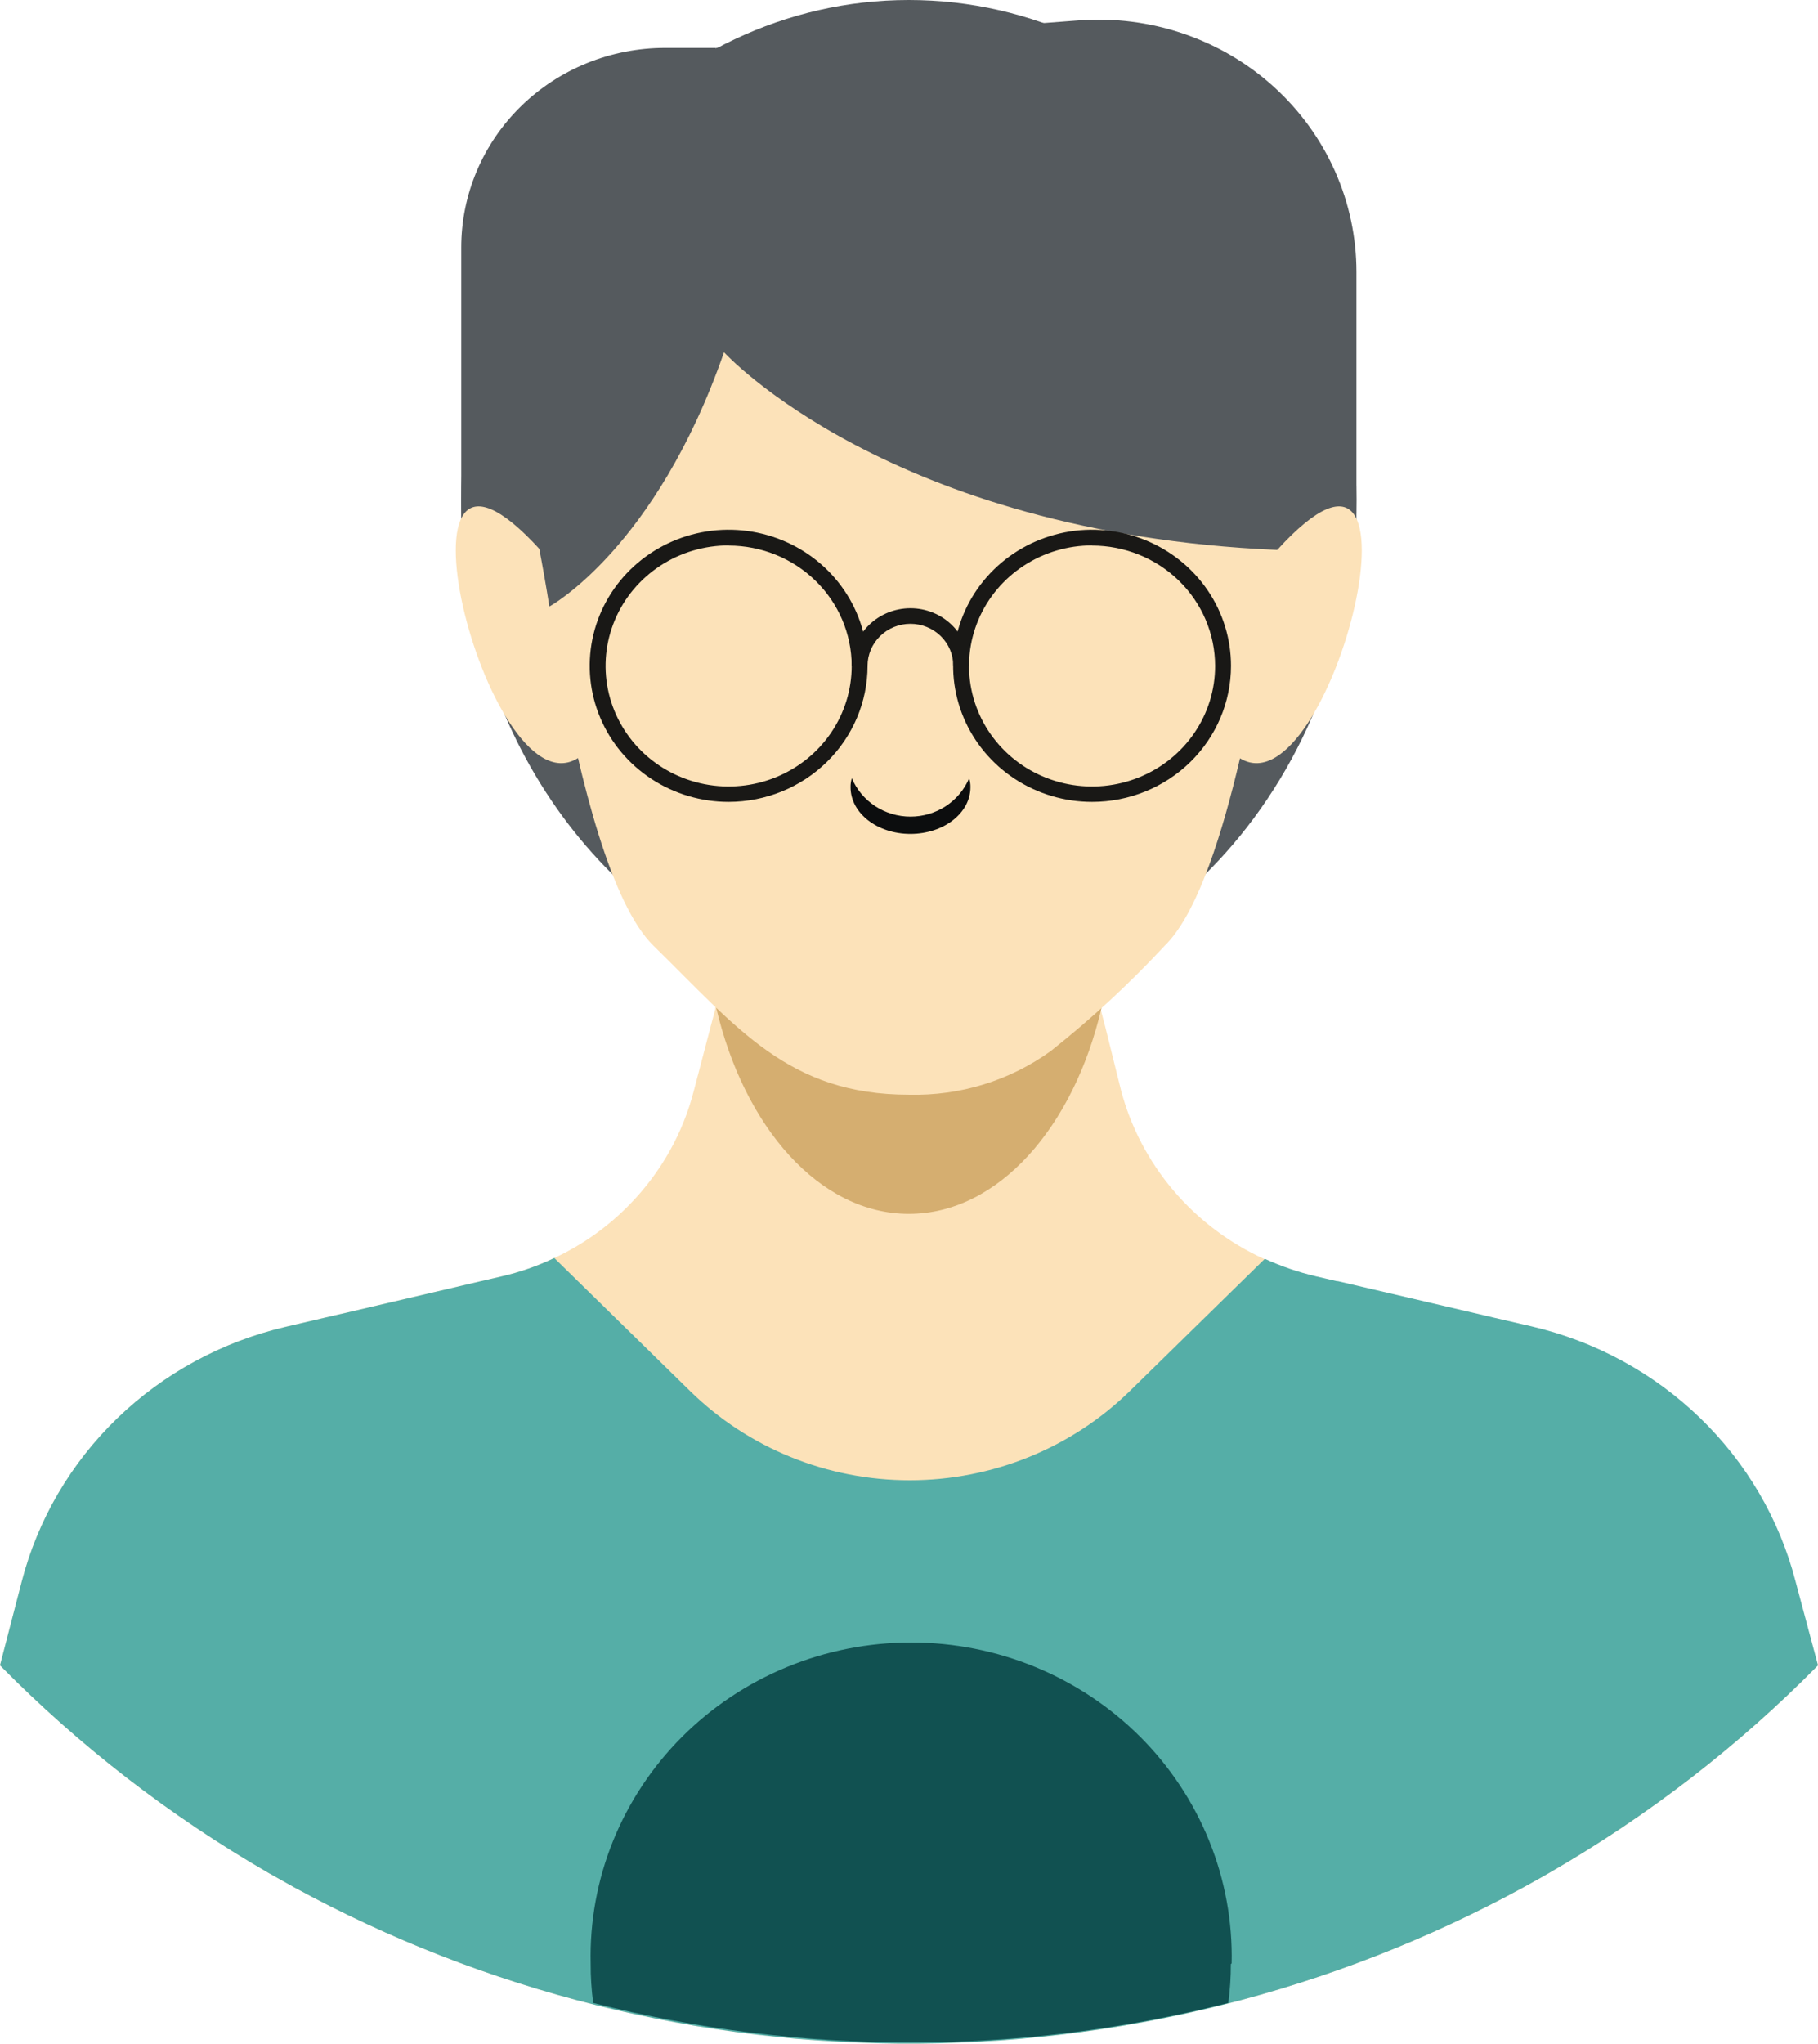 <svg width="105" height="118" viewBox="0 0 105 118" fill="none" xmlns="http://www.w3.org/2000/svg">
<path d="M78.342 31.501H41.358V2.766L62.312 1.176C64.357 1.022 66.413 1.283 68.35 1.943C70.287 2.603 72.064 3.647 73.569 5.012C75.074 6.376 76.275 8.03 77.097 9.87C77.918 11.711 78.342 13.697 78.342 15.706V31.501Z" fill="#555A5E"/>
<path d="M41.358 2.766H38.405C35.285 2.766 32.292 3.98 30.086 6.14C27.879 8.301 26.64 11.231 26.64 14.287V31.501L36.91 24.56L41.358 2.766Z" fill="#555A5E"/>
<path d="M78.342 28.852C78.342 44.791 66.769 57.714 52.491 57.714C40.487 57.714 30.399 48.581 27.492 36.207C26.922 33.795 26.636 31.328 26.64 28.852C26.64 12.922 38.213 0 52.491 0C66.769 0 78.342 12.922 78.342 28.852Z" fill="#555A5E"/>
<path d="M105 96.156C100.411 100.814 95.197 104.841 89.502 108.126L89.016 108.405C78.081 114.592 65.694 117.895 53.066 117.993C40.437 118.09 27.998 114.979 16.965 108.962L15.525 108.153C9.82 104.86 4.598 100.824 0 96.156L1.256 91.316C2.184 87.74 4.093 84.48 6.776 81.889C9.459 79.298 12.814 77.475 16.479 76.616L18.781 76.077L20.331 75.718L27.731 73.985L28.74 73.752L28.969 73.698C30.021 73.457 31.042 73.102 32.014 72.638C33.663 71.869 35.153 70.806 36.406 69.504C38.183 67.674 39.446 65.425 40.074 62.976L41.046 59.267L41.312 58.27V58.199L42.55 53.484L42.926 52.074H61.955L63.367 57.462L63.495 57.938L63.569 58.216V58.279L63.834 59.285L64.751 62.976C65.314 65.09 66.344 67.056 67.771 68.736C69.197 70.415 70.984 71.766 73.005 72.692C73.946 73.123 74.929 73.46 75.939 73.698L77.168 73.985H77.232L85.651 75.952L86.183 76.077L88.429 76.598C92.094 77.457 95.449 79.28 98.132 81.871C100.815 84.462 102.724 87.722 103.652 91.298L105 96.156Z" fill="#FCE2B9"/>
<path d="M63.624 58.172C62.01 65.113 57.636 70.088 52.491 70.088C47.347 70.088 42.972 65.104 41.358 58.154L42.606 53.439L42.972 52.029H62.001L63.422 57.417L63.55 57.902L63.624 58.172Z" fill="#D5AE70"/>
<path d="M31.206 31.753C21.733 21.345 28.061 46.794 33.297 43.822C42.513 38.586 31.206 31.753 31.206 31.753Z" fill="#FCE2B9"/>
<path d="M73.766 31.753C83.239 21.345 76.92 46.794 71.684 43.822C62.468 38.586 73.766 31.753 73.766 31.753Z" fill="#FCE2B9"/>
<path d="M74.527 24.246C74.526 25.026 74.484 25.805 74.399 26.58C74.344 27.137 74.133 29.077 73.775 31.717C72.785 38.901 70.648 51.302 67.274 54.598C65.241 56.789 63.04 58.825 60.689 60.686C58.322 62.395 55.441 63.283 52.5 63.209C45.54 63.209 42.578 59.339 37.736 54.598C35.315 52.227 33.527 45.178 32.335 38.721C32.28 38.416 32.225 38.102 32.179 37.823C32.014 36.862 31.858 35.91 31.711 35.004C30.95 30.181 30.583 26.41 30.583 26.41C30.51 25.691 30.473 24.964 30.473 24.228C30.473 24.039 30.473 23.851 30.473 23.662C30.515 21.998 30.752 20.343 31.179 18.732C31.179 18.66 31.179 18.588 31.243 18.517C32.461 14.159 35.046 10.286 38.633 7.445C42.22 4.604 46.628 2.939 51.235 2.685C51.657 2.685 52.069 2.685 52.491 2.685C55.384 2.682 58.25 3.237 60.924 4.319C63.598 5.401 66.028 6.988 68.075 8.991C70.121 10.994 71.745 13.372 72.852 15.989C73.959 18.607 74.528 21.413 74.527 24.246Z" fill="#FCE2B9"/>
<path d="M56.048 45.456C56.048 46.947 54.499 48.15 52.582 48.15C50.666 48.15 49.125 46.947 49.125 45.456C49.121 45.28 49.146 45.104 49.198 44.935C49.476 45.591 49.946 46.152 50.549 46.547C51.152 46.941 51.861 47.151 52.587 47.151C53.312 47.151 54.021 46.941 54.624 46.547C55.227 46.152 55.697 45.591 55.975 44.935C56.028 45.104 56.052 45.28 56.048 45.456Z" fill="#0C0D0E"/>
<path d="M75.104 24.389C75.104 25.19 75.061 25.991 74.976 26.787C74.921 27.362 73.766 31.753 73.766 31.753C51.335 30.783 41.816 20.34 41.816 20.34C37.864 31.699 31.729 35.022 31.729 35.022C30.949 30.074 30.032 26.634 30.032 26.634C29.951 25.889 29.911 25.139 29.913 24.389C29.913 24.201 29.913 24.003 29.913 23.815C29.957 22.105 30.2 20.406 30.638 18.75C30.658 18.677 30.682 18.605 30.711 18.535C31.964 14.064 34.617 10.091 38.297 7.176C41.977 4.26 46.499 2.548 51.225 2.281C51.656 2.281 52.078 2.281 52.509 2.281C58.497 2.286 64.239 4.616 68.475 8.761C72.71 12.905 75.095 18.526 75.104 24.389Z" fill="#555A5E"/>
<path d="M42.092 46.3C40.504 46.302 38.952 45.843 37.631 44.98C36.311 44.118 35.281 42.892 34.672 41.456C34.063 40.02 33.903 38.44 34.212 36.915C34.52 35.391 35.284 33.99 36.406 32.89C37.527 31.79 38.957 31.041 40.514 30.737C42.071 30.433 43.684 30.588 45.151 31.183C46.618 31.777 47.872 32.784 48.754 34.077C49.636 35.369 50.107 36.888 50.107 38.443C50.104 40.524 49.259 42.52 47.757 43.993C46.255 45.466 44.218 46.295 42.092 46.3ZM42.092 31.492C40.685 31.491 39.31 31.898 38.14 32.661C36.97 33.425 36.057 34.512 35.518 35.784C34.979 37.056 34.838 38.456 35.112 39.807C35.386 41.158 36.063 42.399 37.057 43.373C38.052 44.347 39.319 45.01 40.698 45.278C42.078 45.546 43.508 45.407 44.807 44.88C46.106 44.352 47.215 43.459 47.996 42.313C48.776 41.167 49.191 39.82 49.19 38.443C49.185 36.602 48.435 34.838 47.105 33.537C45.775 32.236 43.972 31.504 42.092 31.501V31.492Z" fill="#191816"/>
<path d="M63.073 46.3C61.486 46.3 59.935 45.839 58.615 44.976C57.296 44.113 56.267 42.886 55.66 41.45C55.053 40.014 54.894 38.434 55.203 36.91C55.513 35.386 56.277 33.986 57.4 32.887C58.522 31.788 59.951 31.04 61.508 30.736C63.064 30.433 64.678 30.589 66.144 31.184C67.61 31.778 68.863 32.785 69.745 34.078C70.627 35.37 71.097 36.889 71.097 38.443C71.097 40.527 70.252 42.525 68.747 43.999C67.242 45.472 65.201 46.3 63.073 46.3ZM63.073 31.492C61.667 31.492 60.293 31.901 59.124 32.666C57.955 33.431 57.044 34.519 56.507 35.791C55.969 37.063 55.829 38.463 56.104 39.813C56.379 41.163 57.056 42.403 58.051 43.376C59.046 44.349 60.313 45.011 61.693 45.279C63.072 45.546 64.501 45.407 65.799 44.879C67.098 44.351 68.207 43.457 68.987 42.312C69.767 41.166 70.182 39.82 70.18 38.443C70.175 36.6 69.425 34.835 68.092 33.533C66.76 32.232 64.955 31.501 63.073 31.501V31.492Z" fill="#191816"/>
<path d="M55.975 38.443H55.058C55.058 37.8 54.798 37.183 54.333 36.728C53.869 36.273 53.239 36.018 52.583 36.018C51.926 36.018 51.296 36.273 50.832 36.728C50.367 37.183 50.106 37.8 50.106 38.443H49.19C49.19 37.562 49.547 36.716 50.183 36.093C50.819 35.47 51.683 35.12 52.583 35.12C53.482 35.12 54.345 35.47 54.982 36.093C55.618 36.716 55.975 37.562 55.975 38.443Z" fill="#191816"/>
<path d="M105 96.156C100.411 100.814 95.197 104.841 89.502 108.126L89.016 108.405C78.082 114.595 65.695 117.9 53.066 117.998C40.436 118.095 27.997 114.982 16.965 108.961L15.525 108.153C9.82 104.86 4.598 100.824 0 96.156L1.256 91.316C2.184 87.74 4.093 84.48 6.776 81.889C9.459 79.298 12.814 77.475 16.479 76.616L18.781 76.077L20.331 75.718L27.731 73.985L28.74 73.751L28.969 73.698C30.021 73.457 31.042 73.101 32.014 72.638L39.854 80.316C41.52 81.951 43.5 83.249 45.68 84.133C47.859 85.018 50.196 85.472 52.555 85.47C57.319 85.466 61.886 83.612 65.256 80.316L73.051 72.683C73.992 73.114 74.975 73.451 75.985 73.689L77.214 73.976H77.278L85.697 75.942L86.228 76.068L88.475 76.589C92.14 77.448 95.495 79.271 98.178 81.862C100.861 84.453 102.77 87.713 103.698 91.289L105 96.156Z" fill="#55AEA7"/>
<path d="M71.088 113.406C71.09 114.157 71.041 114.907 70.941 115.651C58.912 118.697 46.289 118.697 34.26 115.651C34.16 114.895 34.111 114.133 34.114 113.37C34.059 110.956 34.497 108.556 35.402 106.309C36.308 104.063 37.663 102.017 39.387 100.29C41.111 98.564 43.17 97.192 45.443 96.256C47.716 95.319 50.158 94.837 52.624 94.837C55.09 94.837 57.531 95.319 59.804 96.256C62.077 97.192 64.136 98.564 65.861 100.29C67.585 102.017 68.939 104.063 69.845 106.309C70.751 108.556 71.189 110.956 71.134 113.37L71.088 113.406Z" fill="#115151"/>
</svg>
